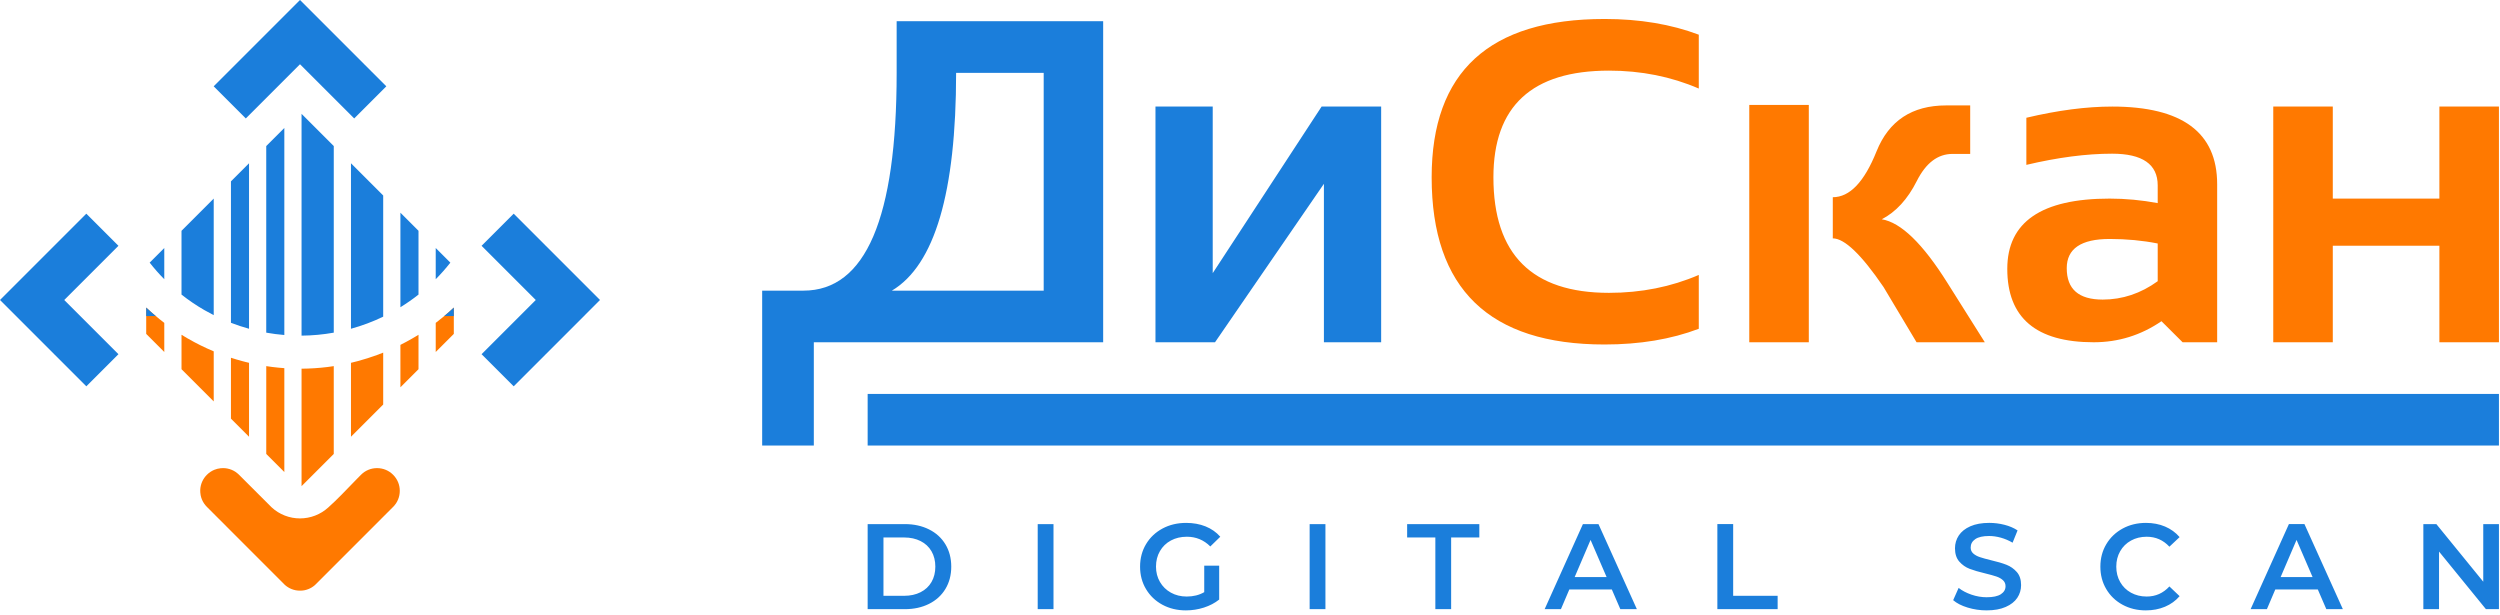 <svg xmlns="http://www.w3.org/2000/svg" width="195" height="48" viewBox="0 0 195 48">
    <g fill="none" fill-rule="evenodd">
        <g>
            <g>
                <g>
                    <path fill="#1B7EDB" d="M59.449 34.754V22.67h3.222c4.847 0 7.268-5.66 7.268-16.987V1.653h16.108V26.697H63.478v8.057h-4.029zM69.568 22.67h11.84V5.682h-6.831c0 9.33-1.668 14.99-5.009 16.987zM103.265 26.697L103.265 14.337 94.771 26.697 90.127 26.697 90.127 8.312 94.592 8.312 94.592 21.306 103.085 8.312 107.73 8.312 107.73 26.697z" transform="translate(-96 -34) translate(95) translate(1 34)"/>
                    <path fill="#FF7900" d="M125.153 1.48c2.743 0 5.194.412 7.352 1.226v4.201c-2.158-.932-4.495-1.398-7.005-1.398-6.008 0-9.014 2.773-9.014 8.32 0 6.013 3.006 9.013 9.014 9.013 2.51 0 4.847-.466 7.005-1.398v4.201c-2.158.82-4.609 1.225-7.352 1.225-8.99 0-13.484-4.345-13.484-13.041 0-8.23 4.494-12.349 13.484-12.349zm15.934 6.706v18.511h-4.644V8.187h4.644zm12.588.036v3.784h-1.38c-1.148 0-2.075.705-2.786 2.116-.711 1.416-1.626 2.408-2.731 2.982 1.494.245 3.203 1.9 5.128 4.973l2.91 4.62h-5.325l-2.576-4.31c-1.727-2.534-3.048-3.794-3.957-3.794v-3.21c1.321 0 2.457-1.19 3.413-3.58.962-2.385 2.768-3.58 5.433-3.58h1.871zm11.07.09c5.463 0 8.194 2.02 8.194 6.055v12.33h-2.695l-1.65-1.643c-1.596 1.093-3.36 1.643-5.284 1.643-4.495 0-6.742-1.906-6.742-5.726 0-3.652 2.66-5.48 7.985-5.48 1.25 0 2.499.119 3.748.352v-1.387c0-1.643-1.19-2.468-3.556-2.468-2.009 0-4.238.293-6.689.872V9.185c2.45-.58 4.68-.873 6.689-.873zm17.213 0v7.178h8.314V8.312h4.645v18.385h-4.645v-7.53h-8.314v7.53h-4.644V8.312h4.644zM164.553 18.64c-2.23 0-3.347.76-3.347 2.277 0 1.638.933 2.451 2.803 2.451 1.542 0 2.97-.478 4.292-1.434v-2.941c-1.172-.233-2.42-.353-3.748-.353z" transform="translate(-96 -34) translate(95) translate(1 34)"/>
                    <path fill="#1B7EDB" d="M194.917 34.754L67.677 34.754 67.677 30.726 194.917 30.726zM67.677 40.88h2.9c.708 0 1.336.138 1.886.413.55.274.977.663 1.28 1.165.303.503.455 1.083.455 1.74s-.152 1.237-.455 1.739c-.303.503-.73.89-1.28 1.166-.55.275-1.178.412-1.886.412h-2.9V40.88zm2.843 5.593c.487 0 .915-.093 1.284-.28.37-.187.655-.452.854-.796.199-.344.298-.744.298-1.2 0-.454-.1-.854-.298-1.198-.2-.344-.484-.61-.854-.796-.37-.187-.797-.28-1.284-.28H68.91v4.55h1.611zm10.421-5.593h1.232v6.635h-1.232V40.88zm12.99 3.242h1.165v2.644c-.34.272-.74.48-1.194.626-.455.145-.923.218-1.403.218-.676 0-1.286-.147-1.83-.44-.543-.294-.97-.7-1.279-1.219-.31-.518-.464-1.102-.464-1.753 0-.651.155-1.236.464-1.754.31-.518.738-.924 1.285-1.218.546-.293 1.16-.44 1.843-.44.556 0 1.062.091 1.517.274.455.184.837.452 1.147.806l-.778.758c-.505-.505-1.115-.758-1.83-.758-.467 0-.882.098-1.246.294-.363.196-.647.47-.852.825-.206.353-.309.758-.309 1.213 0 .442.103.84.309 1.194.205.354.49.632.852.834.364.203.776.304 1.237.304.519 0 .974-.114 1.365-.342v-2.066zm8.221-3.242h1.232v6.635h-1.232V40.88zm9.805 1.043h-2.2V40.88h5.631v1.043h-2.199v5.592h-1.232v-5.592zm13.766 4.057h-3.317l-.654 1.535h-1.27l2.985-6.635h1.214l2.995 6.635h-1.29l-.663-1.535zm-.407-.967l-1.252-2.9-1.241 2.9h2.493zm8.638-4.133h1.233v5.593h3.469v1.042h-4.702V40.88zm21.009 6.73c-.512 0-1.007-.073-1.484-.218-.477-.145-.854-.338-1.132-.578l.426-.957c.272.214.605.39 1 .526s.792.203 1.19.203c.492 0 .86-.079 1.104-.236.243-.159.365-.367.365-.626 0-.19-.068-.346-.204-.47-.136-.123-.308-.219-.516-.288-.209-.07-.493-.149-.854-.237-.505-.12-.914-.24-1.227-.36-.313-.12-.581-.309-.806-.564-.224-.256-.336-.603-.336-1.039 0-.366.1-.7.298-1 .2-.3.5-.538.9-.715.402-.177.893-.265 1.475-.265.404 0 .802.05 1.194.151.392.101.73.247 1.014.436l-.388.958c-.291-.171-.594-.3-.91-.39-.316-.087-.623-.132-.92-.132-.486 0-.848.082-1.085.247-.237.164-.355.382-.355.654 0 .19.067.344.203.464.136.12.308.215.517.284.209.07.493.149.853.237.493.114.897.233 1.213.356.316.123.586.311.81.564.225.253.337.594.337 1.024 0 .366-.1.698-.298.995-.2.297-.501.534-.906.71-.404.178-.897.266-1.478.266zm12.41 0c-.669 0-1.274-.147-1.814-.44-.54-.294-.964-.7-1.27-1.219-.307-.518-.46-1.102-.46-1.753 0-.651.155-1.236.464-1.754.31-.518.735-.924 1.275-1.218.54-.293 1.145-.44 1.815-.44.544 0 1.04.094 1.489.284.448.19.827.464 1.137.825l-.796.748c-.48-.518-1.071-.777-1.773-.777-.455 0-.862.1-1.222.299-.36.199-.642.475-.844.83-.202.353-.304.754-.304 1.203 0 .449.102.85.304 1.204s.484.63.844.829c.36.199.767.299 1.222.299.702 0 1.292-.263 1.773-.787l.796.758c-.31.36-.69.635-1.142.825-.452.19-.95.284-1.493.284zm13.417-1.63h-3.318l-.654 1.535h-1.27l2.986-6.635h1.213l2.996 6.635h-1.29l-.663-1.535zm-.408-.967l-1.251-2.9-1.242 2.9h2.493zm14.535-4.133v6.635h-1.015l-3.658-4.493v4.493h-1.223V40.88h1.014l3.659 4.493V40.88h1.223zM0 23.4L6.733 30.133 9.239 27.627 5.011 23.4 9.239 19.173 6.733 16.667zM23.93 5.542L27.627 9.239 30.133 6.733 23.4 0 16.667 6.733 19.173 9.239 23.4 5.011zM46.8 23.4L40.068 16.667 37.562 19.173 41.789 23.4 37.562 27.627 40.068 30.133z" transform="translate(-96 -34) translate(95) translate(1 34)"/>
                    <path fill="#FF7900" d="M17.446 36.513c.1.003.198.014.292.033.116.023.227.057.332.1.107.044.21.1.305.163.064.043.125.09.184.143l.085.08 2.543 2.54c.149.138.311.262.484.37.17.105.351.197.543.272.187.072.383.13.586.167.195.036.396.055.6.055.203 0 .404-.02.6-.056.201-.037.395-.093.579-.164.189-.073.37-.163.54-.268.173-.107.335-.229.482-.362.347-.308.697-.65 1.047-1.005l1.23-1.265c.091-.093.184-.188.28-.283.085-.085.176-.16.271-.225.096-.063.197-.118.304-.162.103-.043.214-.077.33-.1.11-.02.227-.033.348-.033.24 0 .47.048.679.134.216.09.41.221.573.386.165.164.298.36.387.576.087.209.134.438.133.676 0 .12-.012.237-.034.348-.023.115-.056.226-.1.33-.044.108-.1.211-.163.307-.044.064-.091.125-.142.183l-.08.084-6.097 6.097c-.075.067-.158.127-.245.181-.09.055-.185.102-.281.139-.102.039-.207.07-.316.09-.105.018-.213.028-.324.026-.117 0-.228-.01-.333-.029-.106-.02-.211-.05-.312-.09-.1-.039-.197-.087-.285-.142l-.129-.087-.119-.097-6.085-6.088c-.085-.085-.16-.176-.224-.272-.064-.095-.119-.197-.163-.301-.043-.106-.077-.218-.1-.333-.014-.076-.024-.152-.029-.229l-.004-.178c.015-.463.212-.883.52-1.191.164-.164.36-.297.575-.387.156-.064.323-.107.497-.124l.176-.008h.06zm8.587-7.955v6.85l-2.512 2.512v-9.162c.679-.005 1.351-.049 2.016-.13l.496-.07zm-5.266 0c.31.048.623.087.938.118l.473.04v8.102l-1.41-1.41v-6.85zm9.122-1.054v4.048l-2.513 2.513v-5.766c.18-.043.36-.088.54-.136.504-.136 1-.293 1.488-.472l.485-.187zm-11.876.4c.288.094.579.18.872.259l.269.07.27.066v5.766l-1.41-1.411v-4.75zm-3.855-1.793c.165.103.333.203.502.301h.003c.647.373 1.317.705 2.007.993v3.906l-2.512-2.513v-2.687zm18.485 0v2.687l-1.411 1.411V26.9l.456-.237.449-.25.255-.149.25-.152zm-21.24-2.122c.338.319.688.622 1.048.911l.363.285v2.27l-1.41-1.411v-2.055zm23.994 0v2.055l-1.411 1.411v-2.27c.367-.28.724-.574 1.07-.882l.34-.313z" transform="translate(-96 -34) translate(95) translate(1 34)"/>
                    <path fill="#1B7EDB" d="M26.034 11.392v14.555c-.823.147-1.663.226-2.513.233V8.88l2.513 2.512zM29.889 15.248V24.7c-.805.389-1.646.705-2.513.943V12.735l2.513 2.513zM32.643 18.002v4.976c-.451.356-.923.685-1.411.987V16.59l1.41 1.41zM11.403 24.652v-.662c.243.228.491.449.746.662h-.746zm1.411-5.307l-1.14 1.141c.356.455.738.886 1.14 1.293v-2.434zM35.127 20.486c-.357.455-.738.886-1.141 1.293v-2.434l1.141 1.141zm.27 3.504v.662h-.745c.254-.213.502-.434.745-.662zM19.424 12.735v12.908c-.479-.132-.95-.287-1.41-.465V14.146l1.41-1.41zM20.767 25.947V11.392l1.411-1.41V26.13c-.475-.038-.946-.1-1.411-.183M14.158 22.978v-4.976l2.512-2.513v9.092c-.247-.125-.491-.257-.731-.395-.622-.359-1.217-.762-1.781-1.208" transform="translate(-96 -34) translate(95) translate(1 34)"/>
                </g>
            </g>
        </g>
    </g>
</svg>
